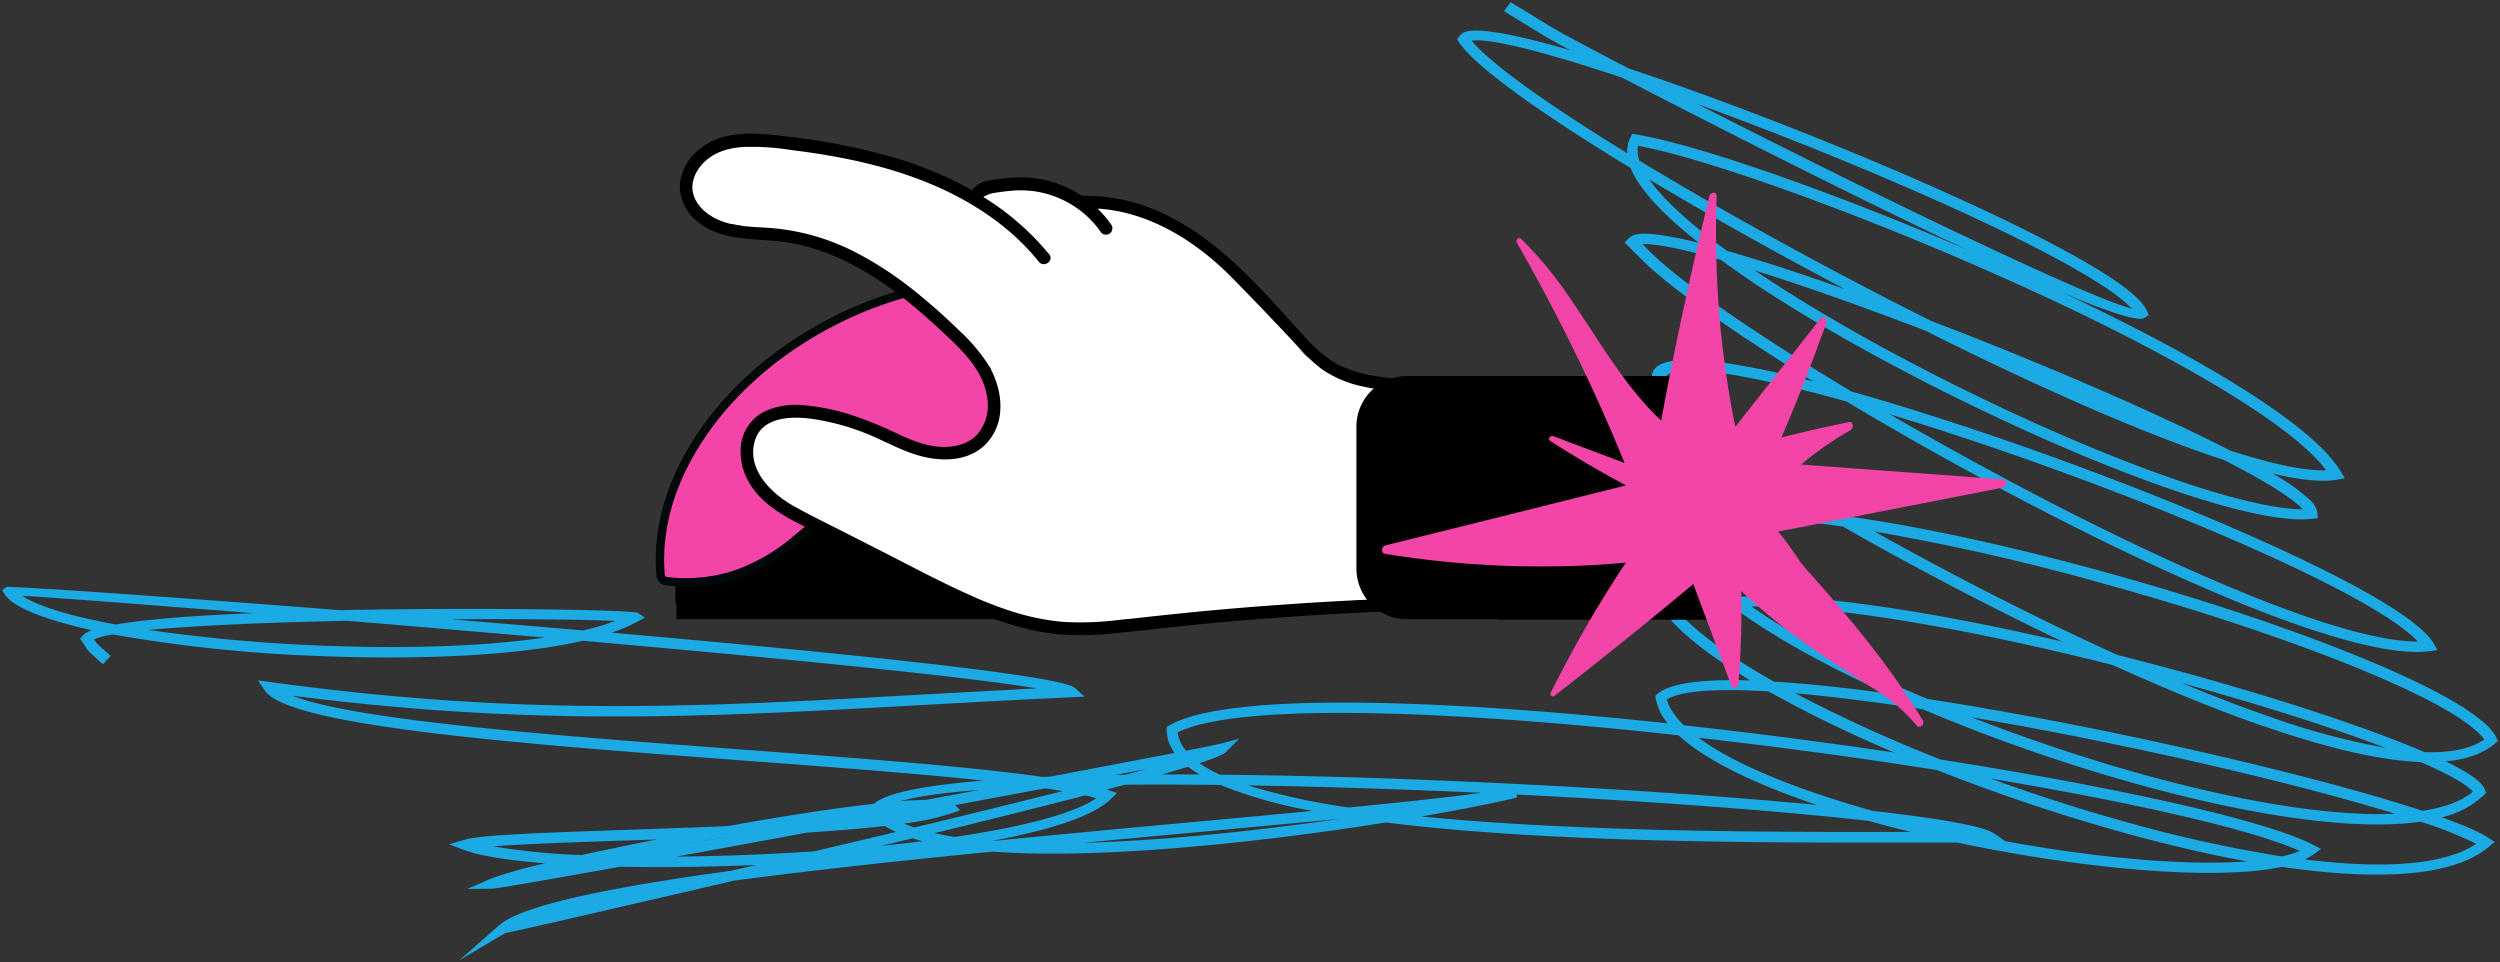 <?xml version="1.0" encoding="UTF-8"?> <svg xmlns="http://www.w3.org/2000/svg" id="Слой_1" data-name="Слой 1" viewBox="0 0 595 229"><rect x="0" y="0" width="595" height="229" fill="#333333" stroke="none"/><defs><style>.cls-1{fill:#1baae4;}.cls-2,.cls-4{fill:#f245a7;}.cls-2{stroke:#00080a;stroke-miterlimit:10;stroke-width:2px;}.cls-3{fill:#fff;}</style></defs><path class="cls-1" d="M359.52.5l9,5.53c2.12,1.3,9.18,5.1,19.11,10.27,8.46,2.8,17.72,6.1,27.25,9.7,32,12.09,67.26,27.54,84.8,38.38,6.15,3.8,10.2,7.11,11.29,9.6l.43,1-1,.67c-1.46,1-8.81-1.45-19.48-6l2.93,1.38c30.26,14.46,56.51,30,63.22,41.15l1,1.63-2,.36c-3.51.63-8.71.06-15.18-1.47a47.85,47.85,0,0,1,8.82,6.23h0a5.48,5.48,0,0,1,1.81,3l.15,1.38-1.41.17c-9.43,1.13-29.28-4.7-52-14-24.33-10-52-23.9-73.62-37.45-5.47-3.43-10.54-6.85-15.09-10.19-8.65-2.47-15.25-3.87-18.64-3.74l1.79,1.79c7.42,7.42,25.6,19.89,48,33.32,51.83,14.55,130.41,46.29,138.42,59.8l1,1.73L578,155c-14.58,1.75-47.66-11.33-82.25-28.58-19.24-9.6-39-20.5-56.27-30.86q-2.4-.67-4.72-1.29c-13.63-3.65-25-5.94-32.07-6.13-5.45-.14-7.76,1.16-5.44,4.42,3.68,5.16,15.08,13.84,36.95,27,1.47.88,3.4,2,5.75,3.36,18.36,2.57,40.43,7.52,62.06,13.53,43.77,12.15,85.89,28.66,91.79,38.5.1.17.2.35.29.54l.43.88-.85.71c-2.85,2.37-6.81,3.68-11.62,4.12,3.88,1.88,6.68,3.57,8.12,5a5.16,5.16,0,0,1,1.24,1.73l.29.76-.65.65a21.71,21.71,0,0,1-9.92,5.18c5.26,1.87,9.16,3.56,11.29,5l1.29.85-1.32,1.13c-8.49,7.3-26.94,8.1-49.35,4.81-15.54,3.35-47.1.59-77.13-5.77h-.06c-4.08,0-9.17,0-15,0-30.62,0-82.14.09-121-4.79-21.21,3.37-48.11,6.65-71.44,7.3-7.92.22-15.44.13-22.2-.36-21.69,2.13-43.11,4.44-61.58,6.92-17.19,4-32.47,7.52-42.52,9.83-7.55,1.73-11.85,2.63-12,2.7l-10.77,6.38,9.48-8.33c5.46-4.8,26.94-9.09,55.14-12.94l6-1.39c-11.27.48-22.38.62-32.4.42-17.32,3.12-29.38,5.22-30.47,5.23l-5.9.07,5.69-2.48a104.49,104.49,0,0,1,12.91-3.63c-8.79-.69-15.68-1.77-19.54-3.24l-3.38-1.3,3.75-1.09c3.94-1.15,19.55-1.69,38.31-2.33,7.76-.27,16.07-.55,24.28-.9,4.14-.74,8.26-1.45,12.27-2.11,8.19-1.34,16-2.46,22.52-3.19,2.93-2.64,12.37-4.43,26.06-5.53-16-1.71-36.36-3.23-57.32-4.79-52-3.89-107.85-8.07-113.67-16.6l-1.69-2.47,3.08.42c60.34,8.26,102.24,5.93,154.4,3,9-.5,18.23-1,27.9-1.5C234.51,161.8,208.57,159,178,156.1c-12.54-1.19-25.84-2.4-39.28-3.59-16.13,3.67-40,4.58-63.35,3.6A353.24,353.24,0,0,1,26.88,151a20.74,20.74,0,0,0-4.49,1.15l.16.25a5.79,5.79,0,0,0,.65.88,9.8,9.8,0,0,0,.94.86c.45.4,1.11,1,2.19,1.95l-1.82,2c-1-.87-1.67-1.49-2.16-1.92a14.38,14.38,0,0,1-1.09-1A8,8,0,0,1,20.4,154c-.24-.37-.58-.88-.82-1.22l-.52-.75.67-.79A5.23,5.23,0,0,1,21.9,150C11,147.57,3.27,144.67,1.15,141.5l-.65-1,1-.79c.38-.3,35.49,2.07,79.46,5.51,33.94-.69,69.78-.06,70.85.66L153.5,147l-2,1.06a38.73,38.73,0,0,1-5.94,2.51c11.28,1,22.38,2,32.92,3,41.57,3.95,74.74,7.81,77.34,10.15l2.31,2.09-3.33.15c-12.84.59-24.78,1.25-36.23,1.89-50.58,2.81-91.55,5.08-149-2.28,15.1,5.94,62.81,9.52,107.58,12.86,27.41,2.05,53.71,4,71,6.47l1.83-.08c11.94-2.25,22.26-4.21,29.56-5.63a9.48,9.48,0,0,1-1.87-5.35l0-.83.77-.44c13.83-7.83,63.41-6.24,116.82-.59l1.59.17c-.29-.39-.57-.77-.82-1.16a12.24,12.24,0,0,1-1.93-4.65l-.13-.75.64-.54c3.06-2.55,11-3.45,21.93-3.12-7.74-4.66-14-9.24-18.08-13.5l-.79-.83.91-.93a11,11,0,0,1,3.06-2.12,27,27,0,0,1,8.22-2.16,57.78,57.78,0,0,1-4.65-4.15h0c-4.46-4.46-6.93-8.74-6.85-12.66l0-.72.63-.43.65-.41c5.73-3.34,17.93-3.65,33.56-1.9l-.53-.31C410.55,108.49,399,99.62,395.11,94.23c-4.46-6.26-1-8.79,7.95-8.56,6.54.18,16.52,2.06,28.47,5.11-19-11.72-34.12-22.32-40.75-28.95l-3.29-3.3-.84-.83,1-1a3.59,3.59,0,0,1,1.77-.9c2.42-.57,7.69.23,14.93,2C396,51.28,390.19,45.14,388.1,40c-21.42-13-37.18-24.27-40.86-29.95l-.43-.66.51-.74a2.89,2.89,0,0,1,1-.88h0c2.69-1.45,12.2.34,25.37,4.17-3.32-1.79-5.66-3.09-6.73-3.75l-9-5.53L359.52.5Zm44.55,24.3c18.82,9.62,42,21.18,61.9,30.65,19.66,9.34,36,16.67,41.4,18-1.73-1.89-4.92-4.24-9.24-6.91-17.4-10.75-52.5-26.13-84.43-38.19-3.25-1.23-6.47-2.42-9.63-3.57Zm60.58,33C438.31,45.23,406.27,29,386.08,18.49,368.45,12.6,354.74,9,350.27,9.69c4.59,5.58,18.43,15.38,37,26.76,0-.13,0-.26,0-.39A7.19,7.19,0,0,1,388,32.8l.49-.95,1,.16c14.75,2.49,46.85,13.71,79.13,27.62l-4-1.88ZM390.16,38.23c20,12.12,44.88,25.85,69.46,38.16q4.89,1.86,9.82,3.8c22.8,9,45.65,19,61.38,27.05,9.71,3.14,17.61,4.87,22.83,4.7-8.06-10.65-32.79-25-61.13-38.59C454.05,55,409,38.27,389.88,34.7a5.21,5.21,0,0,0-.13,1.06,7.74,7.74,0,0,0,.41,2.47Zm69.18,41-.93-.47c-14.76-5.65-29-10.72-40.8-14.41,2.71,1.83,5.57,3.69,8.55,5.56,21.5,13.5,49.07,27.38,73.29,37.29,20.71,8.48,38.89,14,48.61,14l-.29-.29h0c-2.79-2.79-9.4-6.78-18.41-11.41-18.95-6.16-44.28-17.38-70-30.23ZM439.15,68.84C422.6,60.12,406.51,51.1,392.51,42.7c3.46,4.94,10,10.77,18.51,17,8.06,2.29,17.71,5.45,28.13,9.14ZM449.76,98.6c15,8.71,31.32,17.6,47.33,25.59,32.32,16.11,63.17,28.57,78.36,28.5-12.31-13.1-77.1-39.42-125.69-54.09ZM446,126.44c13.73,7.69,35.32,19.17,57.95,29.44,29,7.31,56.94,16.17,73.1,23.13,6,.18,10.85-.71,14.21-3C584.47,166.57,543.6,150.78,501,139a544.61,544.61,0,0,0-55-12.52Zm73.57,36.24c6.82,2.84,13.6,5.46,20.15,7.74A175.42,175.42,0,0,0,567.77,178c-12.64-4.82-29.73-10.27-48.22-15.36ZM538.6,172.8c-11.55-4-23.8-9.1-35.75-14.52l-2.79-.7c-31.4-7.77-63.67-13.65-83.21-13.23,10.49,7.35,25.26,15,41.84,22,5.39.82,10.93,1.74,16.55,2.73,37.42,6.6,78.55,16.4,101.33,23.9,5.17-.8,9.27-2.28,12-4.56l-.3-.3c-1.86-1.82-6.13-4.14-12.17-6.75-10.34-.4-23.42-3.71-37.5-8.61Zm-47.68-20.08c-21.78-10.4-41.39-21.12-52.32-27.41-17.68-2.48-31.58-2.64-37.71.78.26,3,2.46,6.53,6.2,10.28h0a67.27,67.27,0,0,0,6.61,5.69c17.7-1.1,47.26,3.7,77.22,10.66Zm-21.65,18c5.07,2,10.25,3.89,15.47,5.7,31.14,10.81,64,18.23,85.3,17.25-23.29-7.15-61-16-95.56-22.05l-5.21-.9Zm14.38,8.09c-8.9-3.09-17.65-6.45-26-10-11.05-1.71-21.41-3-30.4-3.82a343.11,343.11,0,0,0,34.65,15.78c41.8,6.6,77.27,14.38,88.85,20.4l1.67.87-1.71,1.25a13.9,13.9,0,0,1-2.17,1.25c18.16,2.27,33,1.53,40.8-3.72a93,93,0,0,0-13.27-5.26c-.61.09-1.24.17-1.88.24-21.39,2.37-57-5.37-90.57-17ZM448.93,165c-14.58-6.64-27.32-13.68-36.33-20.42a29.27,29.27,0,0,0-10.11,2.25,10.61,10.61,0,0,0-1.22.69c4.77,4.64,12,9.65,20.92,14.71,7.87.47,16.95,1.43,26.74,2.77Zm25,20.36c10.74,3.9,21.84,7.45,32.76,10.47a321,321,0,0,0,36.42,8c.7-.16,1.37-.34,2-.52a22,22,0,0,0,2.23-.8C535.63,197.32,507.69,191,474,185.33Zm31.8,12.9a446.21,446.21,0,0,1-44.77-15c-18.17-2.86-37.55-5.49-56.68-7.67,8.77,6.51,24,12.51,41.37,17.39,13.91,1.58,23.84,3.21,27.67,4.74a7.39,7.39,0,0,1,1.36.7l2.62,1.79c21.78,4,43.2,5.89,57.49,4.8-9.3-1.69-19.11-4-29.06-6.74Zm-54.83-19.14a304.08,304.08,0,0,1-30-14.56c-11.86-.73-20.58-.26-24.2,1.9a10.79,10.79,0,0,0,1.42,3,19.49,19.49,0,0,0,2.63,3.16c16.76,1.84,33.79,4.06,50.12,6.49ZM454.75,198c-3.39-.83-6.73-1.71-10-2.63-21.18-2.39-51.68-4.66-83.79-6.27l.07.73H361c-5.09,1.22-13,2.82-22.71,4.48,37.46,3.76,84.34,3.72,112.88,3.69Zm-22.42-6.45C418,186.7,406,181.06,399.5,175l-4.83-.52c-51.92-5.49-100-7.2-114.4-.18a8.62,8.62,0,0,0,2,4.37c4.66-.92,7.68-1.53,8.52-1.75l4.12-1.09L291.76,179c-.58.59-2.8,1.49-6.29,2.64a31.65,31.65,0,0,0,4.88,2.74c14.77.14,30.5.53,46.32,1.14,34.54,1.31,69.51,3.55,95.66,6.05ZM297,186.92a153.64,153.64,0,0,0,24,5.26c12.77-1.24,23.65-2.41,31.57-3.49-5.41-.25-10.84-.48-16.26-.68-13.35-.51-26.62-.88-39.29-1.09ZM312.34,193a109.53,109.53,0,0,1-21.88-6.18c-7.93-.09-15.56-.11-22.77-.05l-4.29,1.14.69.22,1.73.59-1.44,1.43c-4.1,4.1-14.61,7.43-28.35,10l.26,0c16.47-1.63,33.09-3.16,48.69-4.6,9.59-.88,18.8-1.73,27.36-2.55Zm-26.85-8.68a26.35,26.35,0,0,1-2.72-1.85c-1.84.57-3.92,1.19-6.22,1.85q4.4,0,8.94,0ZM233.1,188c-8.17.62-14.62,1.5-18.77,2.67,2.27-.18,4.3-.28,6.06-.3L233.1,188Zm32.27-3.58,2.37,0c1.85-.49,3.62-1,5.29-1.43l-7.66,1.46ZM215.13,196c.78.34,1.6.66,2.48.95,12.51-3,24.65-6,35.31-8.67-1.32-.23-2.72-.45-4.19-.66l-21.42,4,1.2,1.2-2,.74A59.86,59.86,0,0,1,215.13,196Zm7.22,2.27c1.53.34,3.14.65,4.84.92,15.54-2.28,28.06-5.37,33.78-9.23q-1.23-.33-2.7-.66c-10.65,2.77-23,5.84-35.92,9Zm36,2.3h.25C278,200,300,197.6,319,194.87c-10.38,1-21.93,2.07-34.11,3.2-8.6.79-17.5,1.61-26.52,2.46Zm-38.76-.36c-.82-.22-1.62-.45-2.38-.69l-7.37,1.77c3.32-.33,6.58-.69,9.75-1.08ZM213.24,198a22.9,22.9,0,0,1-2.66-1.42c-5.44.62-11.7,1.14-18.41,1.57-10.9,2-21.55,4-31.24,5.72,10.56-.09,21.81-.51,32.87-1.26,6.44-1.52,13-3.06,19.44-4.61ZM163,201l10.2-1.86h-.12c-3.37.61-6.75,1.23-10.08,1.86Zm-24.56,2.5c5.45-1.19,11.57-2.46,18-3.72l-7.78.27c-12.92.44-24.34.83-31.31,1.38a159.22,159.22,0,0,0,21.12,2.07Zm-8.81-51.75c-16-1.4-32-2.75-47-4-6.8.14-13.56.33-20,.57-10.46.4-20,.93-27.22,1.61a390.23,390.23,0,0,0,40.35,3.69c19.22.82,38.75.35,53.85-1.88Zm-69.49-5.82c-27.06-2.18-48-3.74-54.85-4.13,3.84,2.57,11.85,4.91,22.27,6.83,7.38-1.28,19.15-2.14,32.58-2.7Zm47.52,1.5c10.28.84,20.74,1.72,31.12,2.61a61.67,61.67,0,0,0,7.68-2.26C139.73,147.46,124.89,147.29,107.65,147.39Z"></path><rect x="161" y="139.33" width="107.26" height="8.04"></rect><path d="M297.43,125.27a19.42,19.42,0,0,1-2.81,9.19c-1.64,2.59-1.12.45-3.63,2.18-15.27,10.52-29,10.62-46.79,9.33-23.53-1.71-58.2-1.55-81.8-1.75-.73,0-1.68-.45-1.67-1.34l.11-10.66a1.54,1.54,0,0,1,1.33-1.66,1.51,1.51,0,0,1,1.67,1.33c0,1.56,0,3.11-.05,4.67a15.24,15.24,0,0,0,8.53-.52,66.71,66.71,0,0,0,21.3-11.21,1.92,1.92,0,0,1,.28-.68,37.3,37.3,0,0,1,14.31-12.26c11.39-5.86,24.32-6.76,36.83-8.22,3.54-.41,7.08-.88,10.58-1.54a44.57,44.57,0,0,0,9-2.41c.37-.15.73-.32,1.1-.49a1.47,1.47,0,0,1,.48-.6,16.67,16.67,0,0,0,4.4-5.14,10.87,10.87,0,0,0,.66-6.14,1.29,1.29,0,0,1,0-.59,68.06,68.06,0,0,0-6.38-3.39,1.51,1.51,0,0,1,1.24-2.76c1.56.73,3.1,1.5,4.61,2.34,10.27,5.65,19,14.34,23.56,25.24A38.08,38.08,0,0,1,297.43,125.27Z"></path><path class="cls-2" d="M266,99.82c-4.22,2.63-9.11,3.64-13.95,4.39-6,.93-12.1,1.37-18.13,2.18a78.1,78.1,0,0,0-16.79,4,69.06,69.06,0,0,0-14.58,7.49c-4.59,3.1-8.62,6.86-12.89,10.36a45.83,45.83,0,0,1-14.42,8.43,38.38,38.38,0,0,1-16.72,1.64,1.53,1.53,0,0,1-1.28-1.33c-.85-9.3,1.5-18.61,5.79-26.84,7.63-14.68,20.7-26.16,35.29-33.65a90.37,90.37,0,0,1,47.12-9.79,1.52,1.52,0,0,1,1.27,1.68c.68.17,1.35.35,2,.54A49.14,49.14,0,0,1,263.9,76.3c4,2.91,7.91,7.23,8.31,12.4C272.56,93.41,269.82,97.41,266,99.82Z"></path><path class="cls-3" d="M328.36,92.71l.55-.49c-6.1-1.09-11.91-3.23-16.78-7.4-4.32-3.71-7.9-8.28-11.74-12.48A110.1,110.1,0,0,0,288.76,61a55.32,55.32,0,0,0-7.38-5.09,1.58,1.58,0,0,0-.53-.35l-.56-.24c-2.07-1.12-4.53-3.6-6.77-4.34-3.65-2.18-11.09-3-15.27-2.14-6.78-5.67-13.24-5.69-21.62-3l-.39.13a20.91,20.91,0,0,0-2.26.91l-.06,0c-.37.16-.73.34-1.09.54s-.86.47-1.28.72c-.94-.1-1.59-2.52-2.44-2.83-2.51-.87-4.75-2-7.19-3-5.08-2.16-10.65-2.17-15.87-3.92-10.19-3.4-21.1-5.59-31.81-3.54-3.86.74-9.59,3.1-9.48,7.73a2,2,0,0,0,0,1.35,1.47,1.47,0,0,0-2,1.84,18,18,0,0,0,4.55,7c1.91,1.73,2.93.93,5.11.65a9.69,9.69,0,0,1,2.15,0,13.15,13.15,0,0,1,1.81.31c1.94.48,3.79,1.3,6,1.68,7.19,1.24,15.28,2.25,21.74,5.68A98.73,98.73,0,0,1,226,76.93a95.77,95.77,0,0,1,8.88,9.79,1.54,1.54,0,0,0,.46.4,1.17,1.17,0,0,0,.28.13c.06.23.12.46.17.69a24.46,24.46,0,0,1-.26,11.72c-.79,2.87-2.32,3.43-4.31,5.66a15.78,15.78,0,0,1-1.79,1.77,3.86,3.86,0,0,1-2.49,1c-1.42,0-2.7.51-4,.45a3.5,3.5,0,0,1-.94-.16c-.8-.24-1.59-.51-2.37-.79a62.9,62.9,0,0,1-9.34-4.17,1.26,1.26,0,0,0-1.23,0c-4.35-1.68-8.53-3.85-13.1-4.93a17.11,17.11,0,0,0-13.13,1.92c-3.62,2.27-6,6.36-5,10.7,1.08,4.77,5.23,8,9.09,10.53,2,1.33,4.05,2.55,6.14,3.68l.07,0c7.86,4.27,16.2,7.36,24.38,11.49,1.92,1,3.67,1.79,5.35,2.54,3.68,1.64,6.95,2.91,10.69,4.48a52,52,0,0,0,6.38,1.86,19,19,0,0,1,2.21.7,29.82,29.82,0,0,0,3.21,1,30.61,30.61,0,0,0,4.87.84c8.11.77,17.56.23,25.61-.58,17.41-1.76,33.77-3.79,51.19-5l.71,0-.72,0a12,12,0,0,1-2.49-7.29V101.51A12,12,0,0,1,328.36,92.71Z"></path><path d="M330.14,145.52q-20.06.82-40.06,2.63c-8.54.76-17,1.83-25.57,2.63a67.46,67.46,0,0,1-12.63.17,57.42,57.42,0,0,1-11.52-2.4c-1.18-.36-2.35-.75-3.5-1.17-1.82-.65-3.61-1.37-5.38-2.13-4.2-1.8-8.29-3.84-12.36-5.91l-.61-.31-22.86-11.64c-1-.52-2.08-1-3.15-1.57l-.12-.06c-5.42-2.68-11.16-5.7-14.14-11a14.43,14.43,0,0,1-1.82-9.37,10.41,10.41,0,0,1,5.51-7.44,17.73,17.73,0,0,1,9.37-1.5,50.27,50.27,0,0,1,11.2,2.27,91.55,91.55,0,0,1,11.2,4.56c3.28,1.51,6.69,2.92,10.36,3.09l.85,0a12.77,12.77,0,0,0,4.28-.75,8.42,8.42,0,0,0,3.3-2.11A10.61,10.61,0,0,0,235,95c-.75-7.06-6.69-12.3-11.58-16.84-3-2.76-6.12-5.47-9.41-8-8.11-6.17-17.17-11.13-27.33-12.57-7.25-1-15.61,0-21.36-5.48a10.59,10.59,0,0,1-3.47-8.68,12.3,12.3,0,0,1,4.87-8.11c6.13-4.87,14.76-3.54,22-2.65A151,151,0,0,1,213,37.58a87.49,87.49,0,0,1,18.41,7.74c.88.5,1.74,1,2.59,1.54,0,0,0,0,0,0a63.2,63.2,0,0,1,15.7,13.67c1.24,1.51-1.23,3.28-2.45,1.77a55.06,55.06,0,0,0-7-7.2c-11.34-9.69-25.7-14.81-40.19-17.57-3.9-.75-7.85-1.34-11.8-1.83A57.86,57.86,0,0,0,176.6,35c-3.35.26-6.71,1.25-9.11,3.7-2,2-3.3,4.89-2.42,7.72s3.46,4.88,6.15,6a16.1,16.1,0,0,0,3.34,1c.6.13,1.2.23,1.81.31,2,.27,4.1.34,6.11.47a53.29,53.29,0,0,1,20.35,5.45,83,83,0,0,1,14.78,9.56q1.37,1.08,2.7,2.22c2.72,2.28,5.34,4.67,7.88,7.14a42.24,42.24,0,0,1,7,8.2l.2.34c.16.27.31.54.45.82,2.72,5.23,3.45,12-.41,16.84a2.43,2.43,0,0,1-.2.25,11.08,11.08,0,0,1-1.37,1.37c-3.44,2.93-8.14,3.39-12.57,2.62a24.37,24.37,0,0,1-3.56-.88c-.34-.11-.67-.22-1-.34-3.6-1.3-7-3.17-10.52-4.6a57.4,57.4,0,0,0-11.48-3.27c-5.22-.93-13.43-1.26-15.15,5.25s3.72,12,8.86,15c2,1.15,4,2.19,6,3.22l.59.29,3.55,1.79,11.28,5.74c5.33,2.71,10.61,5.51,16,8.11,1.83.88,3.67,1.74,5.53,2.56a89,89,0,0,0,10.28,3.89,54.5,54.5,0,0,0,6.53,1.59,47.83,47.83,0,0,0,5.19.67,71.43,71.43,0,0,0,12.49-.44l2.12-.23.27,0c3.4-.37,6.79-.76,10.19-1.11q12.51-1.32,25.08-2.22,11.72-.86,23.46-1.37l.72,0-.71,0A11.93,11.93,0,0,0,330.14,145.52Z"></path><path d="M332.42,90.22a12.2,12.2,0,0,0-3.51,2l-.55.49c-1.4-.2-2.79-.45-4.17-.76a27.1,27.1,0,0,1-9.48-4,40.58,40.58,0,0,1-4.27-3.78c-2.69-3-11.22-12-17.53-18.39-8.41-8.45-19.51-15.41-31.69-16.13a25.39,25.39,0,0,1,3.23,3.78A1.51,1.51,0,0,1,262,55.24a22.66,22.66,0,0,0-4.65-4.93,23.62,23.62,0,0,0-10.82-4.74,25.09,25.09,0,0,0-6.65-.09c-1.21.13-2.43.29-3.63.49l-.2,0a3.35,3.35,0,0,0-2.08.86l0,0a1.41,1.41,0,0,1-1.09.54,1.56,1.56,0,0,1-1.46-2.13,1.52,1.52,0,0,1,.21-.33,6,6,0,0,1,3.68-1.92c1.46-.29,3-.46,4.43-.61a26.82,26.82,0,0,1,14.19,2.23,27.85,27.85,0,0,1,3.54,2A43.3,43.3,0,0,1,279,51.91c12.58,6.58,21.75,17.57,31.18,27.87a33.23,33.23,0,0,0,7.39,6.51,27.64,27.64,0,0,0,9.51,3.15C328.87,89.74,330.65,90,332.42,90.22Z"></path><path d="M307.67,81.44c3.92,4.14,4.32,4.49,2.77,2.78C309.36,83.18,308.36,82.15,307.67,81.44Z"></path><path d="M307.67,81.44c-.14-.16-.29-.31-.45-.47C306.39,80.08,306.74,80.48,307.67,81.44Z"></path><path d="M327.7,142.61l-.71,0h0Z"></path><path d="M408.43,89.49v58H356.77v-.11H334.84a11.76,11.76,0,0,1-6.37-1.86,11.93,11.93,0,0,1-3.15-2.86l.71,0-.72,0a12,12,0,0,1-2.48-7.29V101.51a12,12,0,0,1,3.86-8.8l.55-.49a12.25,12.25,0,0,1,3.52-2,11.57,11.57,0,0,1,4.08-.73Z"></path><path class="cls-4" d="M476.69,116.05q-6.13,1.22-12.27,2.4l-41.27,8.08c2.4,2.48,4.41,6.31,6.71,8.9,10.14,11.39,19.66,22.61,27.74,36,.63,1-.76,2.12-1.46,1.22a40.75,40.75,0,0,0-9.58-8.34c-11.58-7.37-21.89-14-32.14-23.61a220.06,220.06,0,0,1-.69,22.21.87.87,0,0,1-1.68.28L403,139l-2.12,1.78q-15.3,12.7-30.93,24.83a.59.59,0,0,1-.85-.79q2.36-4.71,4.86-9.32,6-11.11,13-21.61-3.24.31-6.48.52a231,231,0,0,1-50.87-2.6c-1-.16-.84-1.75.11-2l14.95-3.72L387,115.52q-9.25-4.9-18.05-10.59c-.68-.44,0-1.38.69-1.14l17,6.39q-2.2-5.4-4.54-10.72-4.71-10.69-10-21.13T361,57.75c-.35-.62.38-1.48,1-.92a89.44,89.44,0,0,1,11.43,13.8c6.1,8.79,11.41,18.2,18.64,26.14,1.05,1.15,2.16,2.25,3.29,3.31l1.05-5.63q4.61-24,10.43-47.73c.25-1,1.77-1.24,1.72,0q-.21,6.41-.11,12.77A229.7,229.7,0,0,0,413,101.59l20.23-25.71c.69-.89,1.81-.11,1.43,1q-4.9,13.8-10.69,27.26,8-2.05,16.11-3.68c1-.21,1.2,1.43.33,1.92a79,79,0,0,0-11.74,8.18l8.95.66,39.16,2.89C477.82,114.14,477.64,115.87,476.69,116.05Z"></path></svg> 